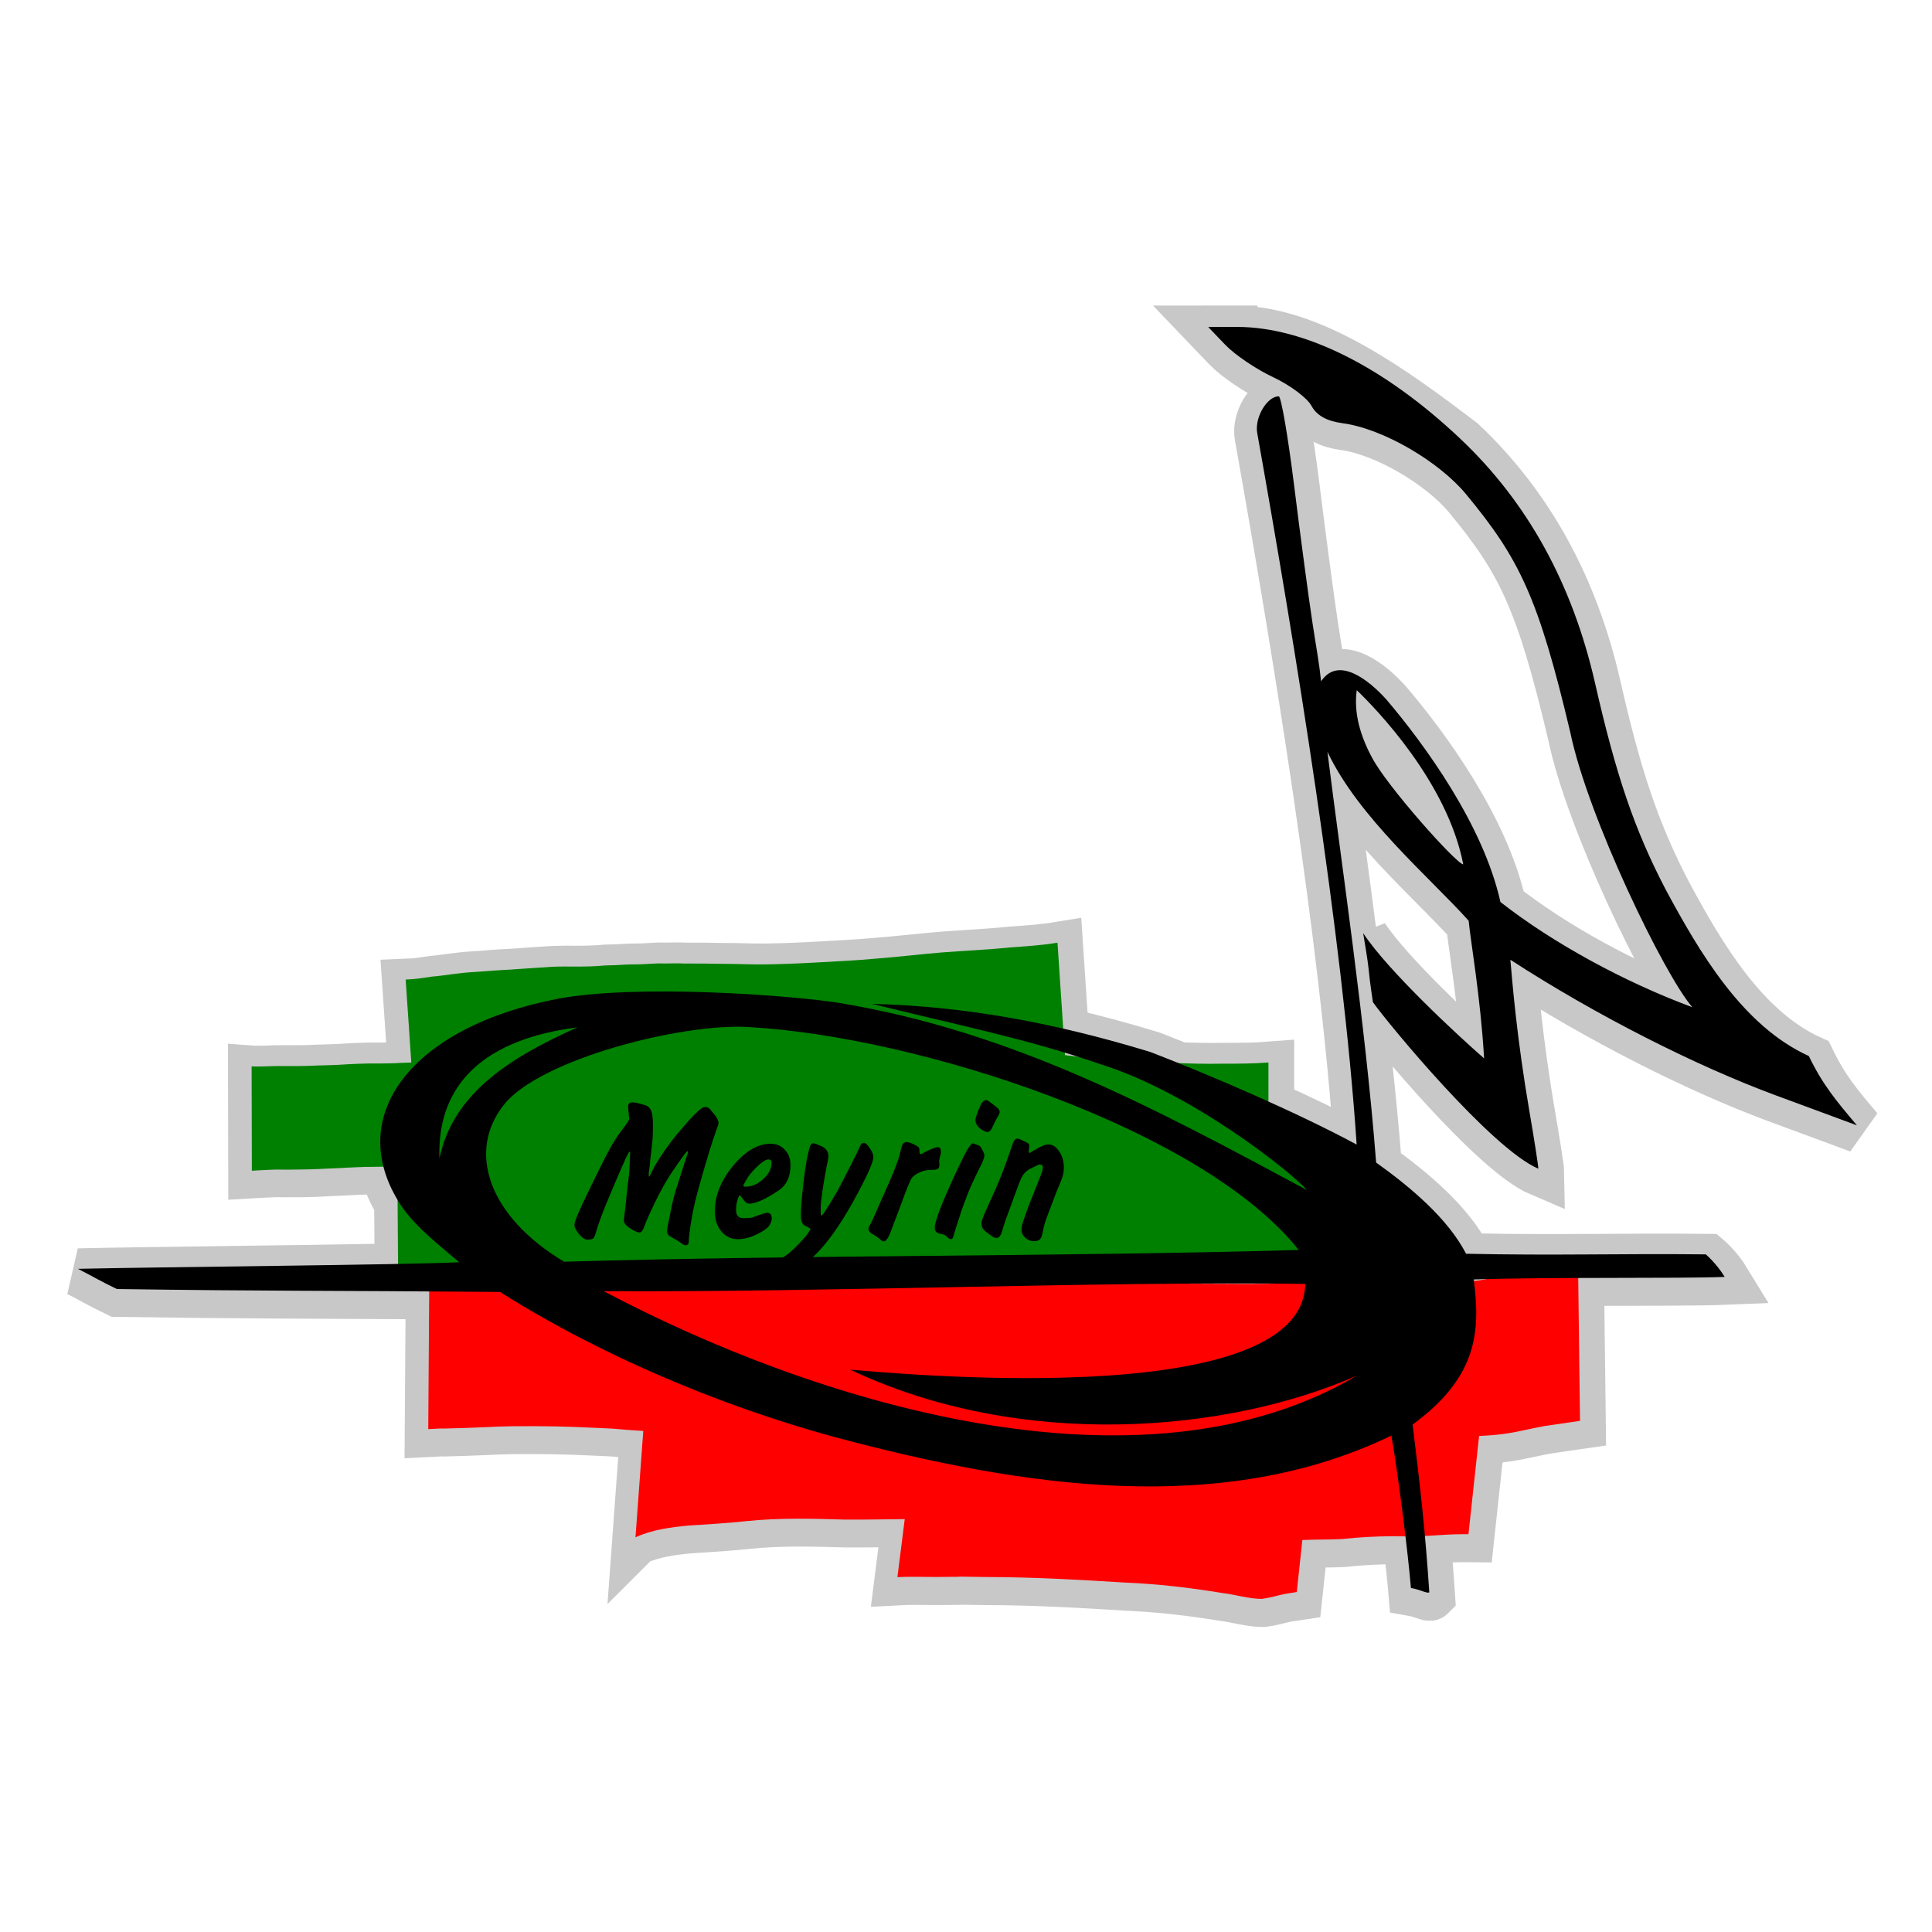 <?xml version="1.0" encoding="UTF-8"?>
<svg id="svg8" width="140" height="140" version="1.1" viewBox="0 0 37.042 37.042" xmlns="http://www.w3.org/2000/svg" xmlns:cc="http://creativecommons.org/ns#" xmlns:dc="http://purl.org/dc/elements/1.1/" xmlns:rdf="http://www.w3.org/1999/02/22-rdf-syntax-ns#">
 <path id="path932" d="m23.745 6.321-0.554 4.79e-4 0.33 0.345c0.182 0.19 0.595 0.469 0.918 0.62 0.323 0.151 0.653 0.398 0.734 0.548 0.099 0.185 0.292 0.293 0.595 0.334 0.791 0.106 1.86 0.745 2.369 1.359 1.03 1.243 1.392 1.991 2.004 4.576 0.335 1.619 1.804 4.658 2.341 5.271-1.308-0.485-2.68-1.233-3.682-2.019-0.327-1.477-1.456-3.026-2.193-3.89-0.336-0.372-0.919-0.837-1.248-0.345-0.043-0.395-0.083-0.575-0.17-1.15-0.073-0.478-0.228-1.645-0.346-2.593-0.118-0.948-0.251-1.724-0.297-1.724-0.228 0-0.47 0.418-0.412 0.711 0.72 4.044 1.639 9.636 1.907 13.646-0.503-0.271-1.092-0.553-1.691-0.824v-0.752c-0.294 0.023-0.59 0.023-0.885 0.023-0.283 0.006-0.565-9.65e-4 -0.848-0.011-0.185-0.074-0.364-0.145-0.531-0.21-0.575-0.176-1.131-0.325-1.674-0.449l-0.11-1.651c-0.304 0.05-0.613 0.071-0.92 0.092-0.431 0.045-0.865 0.062-1.297 0.096-0.427 0.034-0.853 0.087-1.281 0.119-0.363 0.035-0.727 0.048-1.091 0.071-0.343 0.02-0.686 0.034-1.03 0.039-0.247 0.003-0.494-0.01-0.741-0.01-0.137-0.002-0.275-0.001-0.412-0.006-0.132-4.54e-4 -0.264-1.33e-4 -0.396-9.58e-4 -0.127-0.008-0.254 2.54e-4 -0.38-4.78e-4 -0.12-0.006-0.24 0.005-0.36 0.011-0.123 0.009-0.246 0.004-0.369 0.01-0.138 0.01-0.276 0.015-0.414 0.017-0.193 0.019-0.386 0.022-0.58 0.022-0.144-9.17e-4 -0.289-0.002-0.433 0.004-0.126 0.008-0.251 0.016-0.377 0.025-0.132 0.007-0.263 0.02-0.395 0.028-0.118 0.008-0.236 0.01-0.354 0.021-0.128 0.01-0.257 0.021-0.386 0.028-0.14 0.008-0.279 0.024-0.418 0.042-0.125 0.016-0.249 0.036-0.375 0.045-0.119 0.018-0.237 0.037-0.357 0.048-0.049 0.003-0.097 0.006-0.146 0.008l0.108 1.59c-0.072 2e-3 -0.144 0.004-0.215 0.007-0.137 0.01-0.275 0.008-0.412 0.011-0.13-0.003-0.259 7.2e-5 -0.389 0.005-0.134 0.005-0.268 0.013-0.401 0.022-0.128 0.006-0.256 0.007-0.384 0.012-0.117 0.006-0.233 0.01-0.35 0.011-0.104 9.08e-4 -0.209-2e-3 -0.313-4.79e-4 -0.116-8.4e-5 -0.232 0.002-0.348 0.008-0.077 0.003-0.155 0.002-0.232 4.79e-4 -0.006-2.04e-4 -0.012 5.9e-5 -0.019-4.79e-4l0.004 2.001c0.007-3.8e-4 0.013-9.57e-4 0.02-9.57e-4 0.08-0.005 0.159-0.01 0.239-0.013 0.112-0.005 0.224-0.01 0.336-0.006 0.105 9.27e-4 0.211-5.01e-4 0.317-0.001 0.121-0.003 0.242-0.002 0.362-0.01 0.128-0.008 0.257-0.011 0.385-0.018 0.133-0.006 0.266-0.014 0.399-0.019 0.126-0.007 0.251-4e-3 0.377-0.008 0.03 2e-6 0.06-9.57e-4 0.09-0.001 0.054 0.212 0.144 0.427 0.273 0.641l0.009 1.228c-1.813 0.035-5.023 0.068-6.144 0.094 0.355 0.182 0.397 0.219 0.747 0.388 2.398 0.035 3.699 0.032 5.992 0.046l-0.018 2.64c0.64-0.032-0.202 0.008 0.677-0.021 0.709-0.023 0.603-0.038 1.367-0.035 0.603 0.002 0.888 0.02 1.482 0.046 0.2 0.019 0.4 0.034 0.6 0.046l-0.149 2.039 4.79e-4 -4.79e-4c0.32-0.148 0.675-0.194 1.023-0.227 0.363-0.022 0.725-0.045 1.087-0.082 0.638-0.068 1.279-0.05 1.918-0.031 0.38 0.003 0.759-0.007 1.139-0.009l-0.141 1.116c0.25-0.014 0.501-0.002 0.751-0.003 0.96-0.004-0.097-0.014 0.956 9.58e-4 0.881 9.27e-4 1.76 0.051 2.638 0.106 0.635 0.026 1.264 0.098 1.888 0.201 0.254 0.03 0.504 0.113 0.763 0.113 0.151-0.02 0.296-0.065 0.445-0.096 0.074-0.011 0.149-0.023 0.223-0.034l0.108-1.001c0.252-0.014 0.506-5e-3 0.758-0.019 0.329-0.035 0.659-0.053 0.99-0.055 0.076 0.002 0.153 0.003 0.229 0.003 0.046 0.391 0.087 0.753 0.107 0.993 0.183 0.032 0.32 0.115 0.352 0.083-0.025-0.391-0.055-0.741-0.086-1.084 0.098-0.004 0.195-0.009 0.292-0.017 0.181-0.013 0.362-0.018 0.544-0.016l0.204-1.882c0.159-7e-3 0.318-0.02 0.476-0.042 0.261-0.035 0.518-0.103 0.777-0.15 0.228-0.035 0.455-0.067 0.683-0.1l-0.034-2.739c1.15-0.004 2.301-7.29e-4 2.812-0.022-0.16-0.263-0.363-0.433-0.363-0.433-1.644-0.018-2.869 0.026-4.599-0.012-0.349-0.673-1.055-1.27-1.726-1.75-0.209-2.7-0.674-5.789-0.934-7.882 0.601 1.265 1.947 2.393 2.709 3.241 0.039 0.402 0.227 1.458 0.297 2.642-0.503-0.439-1.843-1.678-2.321-2.404 0.151 0.891 0.068 0.525 0.188 1.325 0.297 0.419 2.276 2.814 3.174 3.196-0.001-0.065-0.077-0.553-0.169-1.086-0.248-1.439-0.329-2.492-0.368-2.923 1.665 1.081 3.571 2.038 5.077 2.596 0.732 0.269 1.44 0.531 1.573 0.582-0.394-0.465-0.66-0.784-0.924-1.331-1.27-0.576-2.098-1.987-2.752-3.204-0.591-1.137-0.945-2.171-1.349-3.949-0.434-1.908-1.298-3.474-2.586-4.691-1.286-0.976-2.829-2.114-4.284-2.146zm-3.302 13.928c0.075 0.023 0.15 0.046 0.226 0.069-0.074-0.009-0.148-0.018-0.223-0.027zm8.063 4.346c-0.051 0.01-0.102 0.019-0.153 0.025-0.021 0.003-0.042 0.005-0.063 0.007-0.001-0.009-0.002-0.018-0.003-0.026 0.067-0.002 0.147-0.003 0.218-0.005z" fill="#c8c8c8" stroke="#c8c8c8" stroke-width=".927"/>
 <g id="g846" transform="matrix(.457 0 0 .457 -8.467 -54.416)">
  <path id="path307" d="m62.901 158.62c-0.664 0.11-1.341 0.155-2.012 0.201-0.943 0.099-1.89 0.135-2.835 0.209-0.934 0.075-1.865 0.193-2.8 0.262-0.793 0.077-1.59 0.106-2.385 0.155-0.75 0.044-1.501 0.074-2.252 0.086-0.54 7e-3 -1.079-0.021-1.619-0.023-0.301-5e-3 -0.601-0.003-0.902-0.012-0.289-1e-3 -0.578-4.7e-4 -0.867-0.002-0.277-0.018-0.554 4.7e-4 -0.832-0.001-0.263-0.014-0.524 0.01-0.786 0.023-0.269 0.021-0.538 0.008-0.807 0.021-0.302 0.022-0.603 0.033-0.905 0.038-0.421 0.043-0.845 0.047-1.268 0.046-0.316-2e-3 -0.63-0.005-0.946 0.01-0.275 0.018-0.55 0.035-0.825 0.054-0.288 0.015-0.576 0.044-0.864 0.06-0.258 0.019-0.516 0.024-0.773 0.046-0.281 0.022-0.562 0.044-0.843 0.061-0.306 0.018-0.609 0.052-0.913 0.093-0.273 0.035-0.546 0.078-0.821 0.098-0.26 0.038-0.518 0.08-0.78 0.104-0.106 7e-3 -0.212 0.013-0.319 0.019l0.236 3.481c-0.157 0.004-0.313 0.009-0.47 0.017-0.3 0.022-0.601 0.018-0.902 0.024-0.283-6e-3 -0.566 1e-4 -0.849 0.011-0.293 0.01-0.586 0.029-0.879 0.047-0.28 0.015-0.56 0.015-0.839 0.026-0.255 0.013-0.509 0.022-0.765 0.023-0.228 2e-3 -0.456-0.004-0.685-0.001-0.254-1.8e-4 -0.509 0.004-0.763 0.016-0.169 7e-3 -0.337 0.007-0.506 0.002-0.014-4.4e-4 -0.027-0.001-0.041-0.002l0.009 4.375c0.015-8.2e-4 0.029-0.001 0.044-0.001 0.174-0.011 0.348-0.021 0.522-0.029 0.245-0.01 0.489-0.022 0.734-0.014 0.231 3e-3 0.461-0.002 0.691-0.005 0.264-6e-3 0.528-0.005 0.792-0.02 0.281-0.018 0.562-0.024 0.843-0.038 0.291-0.015 0.581-0.032 0.872-0.042 0.274-0.015 0.549-0.009 0.824-0.016 0.261 2e-5 0.522-0.01 0.783-0.016l0.036 5.092c0.798-0.096 1.598-0.167 2.399-0.225 0.853-0.063 1.708-0.101 2.562-0.127 0.873-0.023 1.745-0.064 2.618-0.053 0.859-0.013 1.717-0.06 2.576-0.085 0.848-0.016 1.696-0.056 2.544-0.059 0.951-0.033 1.903-0.048 2.854-0.087 0.985-5e-3 1.968-0.068 2.953-0.077 1.372-0.063 2.745-0.073 4.117-0.095 1.694 3e-3 3.39 0.01 5.084 0 0.287 4e-3 0.574 0.009 0.861 0.012 0.272-1.8e-4 0.543-0.005 0.815-0.001 0.273 4e-3 0.544 0.023 0.817 0.023 0.81-2.6e-4 1.62-0.063 2.43-0.05 1.787 6e-3 3.575-0.004 5.362 0.024 0.937 0.026 1.874 0.046 2.811 0.035l-0.044-5.284c-0.913 0.194-1.848 0.222-2.775 0.278-0.491 0.02-0.983 0.033-1.474 0.042v-3.721c-0.642 0.049-1.29 0.051-1.934 0.05-0.71 0.013-1.419-0.006-2.129-0.034-0.606-4e-3 -1.209-0.037-1.815-0.054-0.606-0.031-1.21-0.078-1.808-0.169-0.283-0.037-0.566-0.07-0.85-0.103l-0.314-4.719z" fill="#008000"/>
  <path id="path986" d="m84.73 172.02c-0.499 0.096-0.997 0.193-1.5 0.251-0.567 0.103-1.136 0.174-1.697 0.319-0.342 0.075-0.684 0.167-1.03 0.209-0.563 0.069-1.13 0.056-1.695 0.071-1.252 8e-3 -2.503-0.039-3.755-0.041-1.427 0.047-2.854 0.11-4.282 0.107-1.8-0.013-3.6-0.016-5.399-0.006-1.845 0.012-3.689-0.003-5.534 0.01-1.71-5e-3 -3.42-0.049-5.131-0.055-1.491 1e-3 -2.983-0.004-4.474 0.026-2.007 0.035-4.015 0.038-6.021 0.134-2.564-7e-5 -5.157-0.042-7.672-0.685l-0.046 6.668v0.001c1.406-0.07-0.442 0.015 1.48-0.046 1.551-0.05 1.319-0.082 2.988-0.077 1.319 4e-3 1.94 0.044 3.24 0.101 0.437 0.041 0.875 0.072 1.313 0.099l-0.327 4.463c0.7-0.323 1.476-0.423 2.236-0.495 0.794-0.049 1.587-0.098 2.378-0.181 1.394-0.148 2.795-0.109 4.193-0.068 0.83 0.007 1.659-0.016 2.489-0.019l-0.307 2.433c0.547-0.031 1.094-0.005 1.642-0.007 2.098-8e-3 -0.212-0.03 2.091 0.002 1.926 3e-3 3.848 0.11 5.768 0.23 1.388 0.057 2.762 0.215 4.126 0.44 0.556 0.066 1.104 0.248 1.669 0.247 0.331-0.044 0.647-0.142 0.972-0.21 0.163-0.023 0.325-0.051 0.487-0.077l0.234-2.181c0.552-0.03 1.107-0.012 1.66-0.042 0.72-0.077 1.44-0.116 2.164-0.12 0.652 0.019 1.305 0.001 1.956-0.047 0.395-0.028 0.792-0.039 1.189-0.035l0.446-4.123c0.347-0.015 0.694-0.039 1.041-0.087 0.571-0.076 1.131-0.225 1.698-0.328 0.498-0.076 0.996-0.148 1.495-0.219l-0.084-6.665z" fill="#f00"/>
  <path id="path328" d="m61.319 168.62-0.076 0.203-0.262 0.711q-0.169 0.466-0.254 0.694-0.076 0.22-0.161 0.5-0.076 0.279-0.229 0.279-0.068 0-0.152-0.042-0.076-0.051-0.279-0.203-0.203-0.152-0.203-0.339 0-0.068 0.025-0.161 0.025-0.093 0.102-0.262l0.051-0.119 0.203-0.457 0.102-0.22q0.305-0.669 0.576-1.422l0.254-0.728q0.076-0.212 0.195-0.212 0.068 0 0.144 0.042 0.076 0.034 0.212 0.102 0.144 0.068 0.144 0.127l-0.017 0.203-0.009 0.051q0 0.034 0.017 0.059 0.017 0.017 0.025 0.017l0.051-0.025q0.051-0.042 0.178-0.11 0.127-0.076 0.237-0.127 0.119-0.059 0.178-0.076 0.068-0.017 0.161-0.017 0.237 0 0.432 0.288 0.195 0.288 0.195 0.66 0 0.229-0.051 0.398-0.051 0.161-0.262 0.652l-0.398 1.05q-0.009 0.025-0.076 0.22-0.059 0.195-0.102 0.415-0.034 0.212-0.11 0.288-0.068 0.085-0.262 0.085-0.203 0-0.364-0.152-0.152-0.144-0.152-0.33 0-0.102 0.034-0.237 0.042-0.135 0.169-0.491 0.127-0.364 0.229-0.601 0.102-0.246 0.246-0.618 0.152-0.381 0.186-0.483 0.034-0.11 0.034-0.186 0-0.102-0.102-0.119-0.034-8e-3 -0.076 8e-3 -0.042 0.017-0.347 0.169-0.296 0.144-0.432 0.516zm-2.46 1.262-0.059 0.186-0.169 0.516-0.085 0.288q-0.034 0.186-0.127 0.186-0.068 0-0.135-0.076-0.102-0.085-0.135-0.102-0.025-0.017-0.22-0.059-0.186-0.042-0.186-0.254 0-0.178 0.22-0.762 0.229-0.584 0.601-1.397 0.381-0.813 0.533-1.075 0.161-0.271 0.237-0.296 0.237 0.076 0.279 0.102 0.051 0.025 0.127 0.178 0.085 0.144 0.085 0.237 0 0.135-0.203 0.525-0.195 0.389-0.339 0.711-0.144 0.313-0.33 0.83zm1.033-4.657q0.059 0 0.076 0.017 0.017 8e-3 0.22 0.161 0.203 0.152 0.237 0.203 0.042 0.042 0.042 0.119 0 0.068-0.051 0.144-0.042 0.076-0.119 0.212l-0.127 0.262q-0.085 0.22-0.22 0.22-0.119 0-0.313-0.152-0.186-0.161-0.186-0.356 0-0.068 0.059-0.229 0.059-0.169 0.152-0.381 0.102-0.212 0.229-0.22zm-1.96 2.532v0.068l0.009 0.11q0 0.127-0.068 0.178-0.068 0.042-0.313 0.042-0.212 0-0.449 0.102-0.229 0.102-0.33 0.237t-0.44 1.075l-0.457 1.211q-0.085 0.212-0.152 0.288-0.059 0.085-0.135 0.085-0.042 0-0.093-0.042-0.042-0.034-0.152-0.127l-0.161-0.102q-0.229-0.119-0.229-0.246 0-0.042 0.009-0.068 0.017-0.025 0.119-0.229 0.102-0.212 0.296-0.66 0.203-0.449 0.406-0.914t0.33-0.796q0.127-0.339 0.178-0.576t0.102-0.322q0.059-0.085 0.178-0.085 0.059 0 0.186 0.051 0.135 0.051 0.22 0.11 0.093 0.051 0.102 0.093 0.017 0.034 0.017 0.195 0.017 0.059 0.059 0.059l0.059-0.025q0.178-0.11 0.373-0.186 0.195-0.085 0.279-0.085 0.127 0 0.127 0.212 0 0.059-0.034 0.169-0.034 0.102-0.034 0.178zm-4.974 2.125v0.051q0 0.051 0.009 0.085t0.025 0.059q0.042 0 0.296-0.415 0.254-0.415 0.356-0.593 0.102-0.186 0.246-0.466l0.322-0.627 0.237-0.474 0.144-0.305q0.059-0.178 0.169-0.178 0.11 0 0.254 0.22 0.152 0.212 0.152 0.381 0 0.322-0.838 1.846-0.838 1.516-1.634 2.286-0.787 0.779-0.957 0.914-0.169 0.144-0.246 0.144-0.135 0-0.296-0.246-0.161-0.246-0.161-0.423 0-0.119 0.364-0.33 0.356-0.212 0.94-0.881l0.076-0.102 0.119-0.195q-0.051-0.051-0.229-0.135-0.178-0.093-0.178-0.423 0-0.432 0.085-1.185 0.085-0.762 0.169-1.202 0.093-0.44 0.135-0.542 0.051-0.11 0.135-0.11 0.068 0 0.347 0.127 0.288 0.127 0.288 0.449l-0.034 0.178q-0.042 0.186-0.11 0.567-0.068 0.381-0.11 0.677-0.042 0.296-0.059 0.457-0.017 0.161-0.017 0.389zm-3.399-0.669q-0.034 0.042-0.059 0.102t-0.059 0.203q-0.034 0.135-0.034 0.322 0 0.339 0.313 0.339 0.254 0 0.356-0.025 0.11-0.034 0.457-0.161l0.169-0.042q0.203 0 0.203 0.237 0 0.161-0.119 0.322-0.119 0.161-0.525 0.356-0.406 0.195-0.779 0.195-0.415 0-0.694-0.33-0.271-0.339-0.271-0.838 0-0.982 0.762-1.905 0.77-0.931 1.575-0.931 0.373 0 0.601 0.254 0.237 0.246 0.237 0.643 0 0.728-0.491 1.058-0.483 0.322-0.779 0.44-0.288 0.119-0.44 0.119-0.093 0-0.161-0.051-0.059-0.051-0.203-0.246zm1.211-1.499q-0.161 0-0.483 0.305-0.313 0.296-0.483 0.61l-0.068 0.127-0.025 0.051q0 0.051 0.093 0.051 0.389 0 0.737-0.313 0.356-0.313 0.356-0.686 0.009-0.068-0.025-0.102-0.034-0.042-0.102-0.042zm-6.007 2.015 0.068-0.66q0.068-0.55 0.093-0.796 0.025-0.246 0.025-0.559l0.017-0.279q0-0.017-0.009-0.025-0.009-0.017-0.017-0.025-0.042 0.042-0.051 0.068l-0.119 0.237-0.254 0.576-0.161 0.373-0.44 1.05q-0.271 0.686-0.356 0.991-0.085 0.305-0.144 0.347-0.059 0.051-0.246 0.051-0.161 0-0.356-0.237-0.186-0.237-0.186-0.381 0-0.127 0.212-0.601 0.212-0.483 0.703-1.473 0.491-0.999 0.694-1.338 0.203-0.339 0.44-0.643 0.237-0.313 0.254-0.398l-0.017-0.119-0.025-0.262-0.009-0.127q0-0.178 0.169-0.178 0.093 0 0.203 0.025 0.119 0.025 0.322 0.085t0.271 0.237q0.076 0.169 0.076 0.593 0 0.305-0.009 0.508-0.009 0.195-0.042 0.423l-0.017 0.195-0.025 0.195-0.025 0.195-0.009 0.135-0.017 0.135-0.017 0.144q-0.017 0.068-0.017 0.178l0.017 0.076q0.042-0.042 0.144-0.271 0.11-0.237 0.432-0.72 0.33-0.483 0.66-0.872 0.339-0.398 0.533-0.61 0.203-0.212 0.339-0.33 0.144-0.127 0.246-0.127 0.093 0 0.135 0.034 0.051 0.025 0.161 0.169 0.262 0.296 0.262 0.466 0 0.068-0.068 0.237-0.059 0.169-0.161 0.466-0.102 0.296-0.373 1.219t-0.381 1.389-0.186 0.957q-0.076 0.483-0.076 0.686 0 0.178-0.119 0.178-0.068 0-0.127-0.042t-0.203-0.135l-0.245-0.144q-0.22-0.102-0.22-0.254 0-0.076 0.025-0.22 0.034-0.152 0.11-0.542 0.076-0.398 0.144-0.66t0.212-0.703l0.262-0.813q0.059-0.212 0.11-0.313l0.017-0.085-0.017-0.034q-0.025-0.017-0.186 0.203-0.161 0.22-0.5 0.72-0.33 0.5-0.677 1.211-0.339 0.703-0.44 0.991t-0.22 0.288q-0.093 0-0.373-0.169-0.279-0.169-0.279-0.347l0.017-0.161z" stroke-width=".412"/>
  <path id="path917" d="m69.215 132.79 0.722 0.753c0.397 0.415 1.3 1.025 2.007 1.355 0.706 0.331 1.428 0.871 1.604 1.199 0.216 0.404 0.638 0.641 1.301 0.73 1.73 0.232 4.067 1.629 5.179 2.972 2.252 2.718 3.043 4.352 4.38 10.004 0.732 3.539 3.946 10.184 5.12 11.526-2.86-1.06-5.86-2.696-8.052-4.414-0.715-3.228-3.184-6.616-4.794-8.506-0.734-0.812-2.01-1.83-2.729-0.754-0.095-0.864-0.181-1.257-0.372-2.515-0.159-1.045-0.499-3.596-0.757-5.67-0.257-2.074-0.549-3.77-0.648-3.77-0.499 0-1.028 0.914-0.901 1.554 1.575 8.841 3.584 21.068 4.169 29.836-2.564-1.38-6.153-2.915-8.645-3.88-4.173-1.274-7.887-1.923-11.68-2.022 3.609 0.898 6.453 1.453 9.563 2.526 3.812 1.188 7.935 4.462 8.682 5.288-6.4-3.437-12.337-6.649-19.661-7.859-1.964-0.311-8.401-0.794-11.749-0.173-6.198 1.186-9.05 4.968-6.597 8.681 0.604 0.915 1.702 1.741 2.436 2.377-1.845 0.104-12.809 0.202-15.996 0.276 0.775 0.398 0.868 0.478 1.634 0.848 6.234 0.092 8.861 0.06 16.072 0.122 4.102 2.598 9.186 4.768 14.062 6.094 7.951 2.125 16.267 3.349 23.336-0.068 0.341 2.019 0.705 5.023 0.82 6.394 0.401 0.07 0.699 0.251 0.77 0.18-0.166-2.536-0.371-4.344-0.699-7.037 2.786-2.031 2.83-3.995 2.565-6.087 3.181-0.107 8.711-0.031 10.527-0.107-0.35-0.574-0.793-0.945-0.793-0.945-3.594-0.04-6.272 0.056-10.056-0.026-0.762-1.471-2.306-2.777-3.774-3.827-0.458-5.903-1.475-12.657-2.043-17.231 1.315 2.766 4.257 5.233 5.924 7.085 0.084 0.878 0.496 3.189 0.649 5.777-1.1-0.959-4.029-3.668-5.075-5.256 0.331 1.947 0.148 1.147 0.41 2.897 0.65 0.916 4.975 6.151 6.94 6.986-0.003-0.142-0.168-1.21-0.369-2.374-0.542-3.146-0.72-5.448-0.804-6.391 3.641 2.362 7.808 4.455 11.1 5.676 1.601 0.589 3.148 1.161 3.44 1.271-0.862-1.018-1.444-1.713-2.019-2.909-2.777-1.259-4.588-4.345-6.017-7.006-1.293-2.485-2.065-4.745-2.95-8.633-0.95-4.172-2.837-7.595-5.654-10.257-3.193-3.017-6.536-4.692-9.366-4.692zm6.234 15.238c0.764 0.734 3.792 3.829 4.467 7.306-0.276 0-3.238-3.316-3.842-4.505-0.469-0.877-0.761-1.844-0.625-2.802zm-25.55 14.131c7.154 0.386 19.074 4.264 23.114 9.354-10.063 0.287-20.83 0.203-30.818 0.493-3.17-1.894-4.108-4.634-2.505-6.612 1.519-1.875 7.372-3.389 10.21-3.236zm-7.144 0.014c-2.772 1.242-5.219 2.737-5.792 5.503-0.113-3.194 1.979-5.017 5.792-5.503zm30.532 10.762c-0.097 5.524-17.956 3.67-19.086 3.601 7.138 3.381 15.786 2.659 21.249 0.25-9.093 5.377-22.806 1.113-31.593-3.545 9.328 0.055 21.05-0.424 29.43-0.305z" stroke-width=".265"/>
 </g>
</svg>
